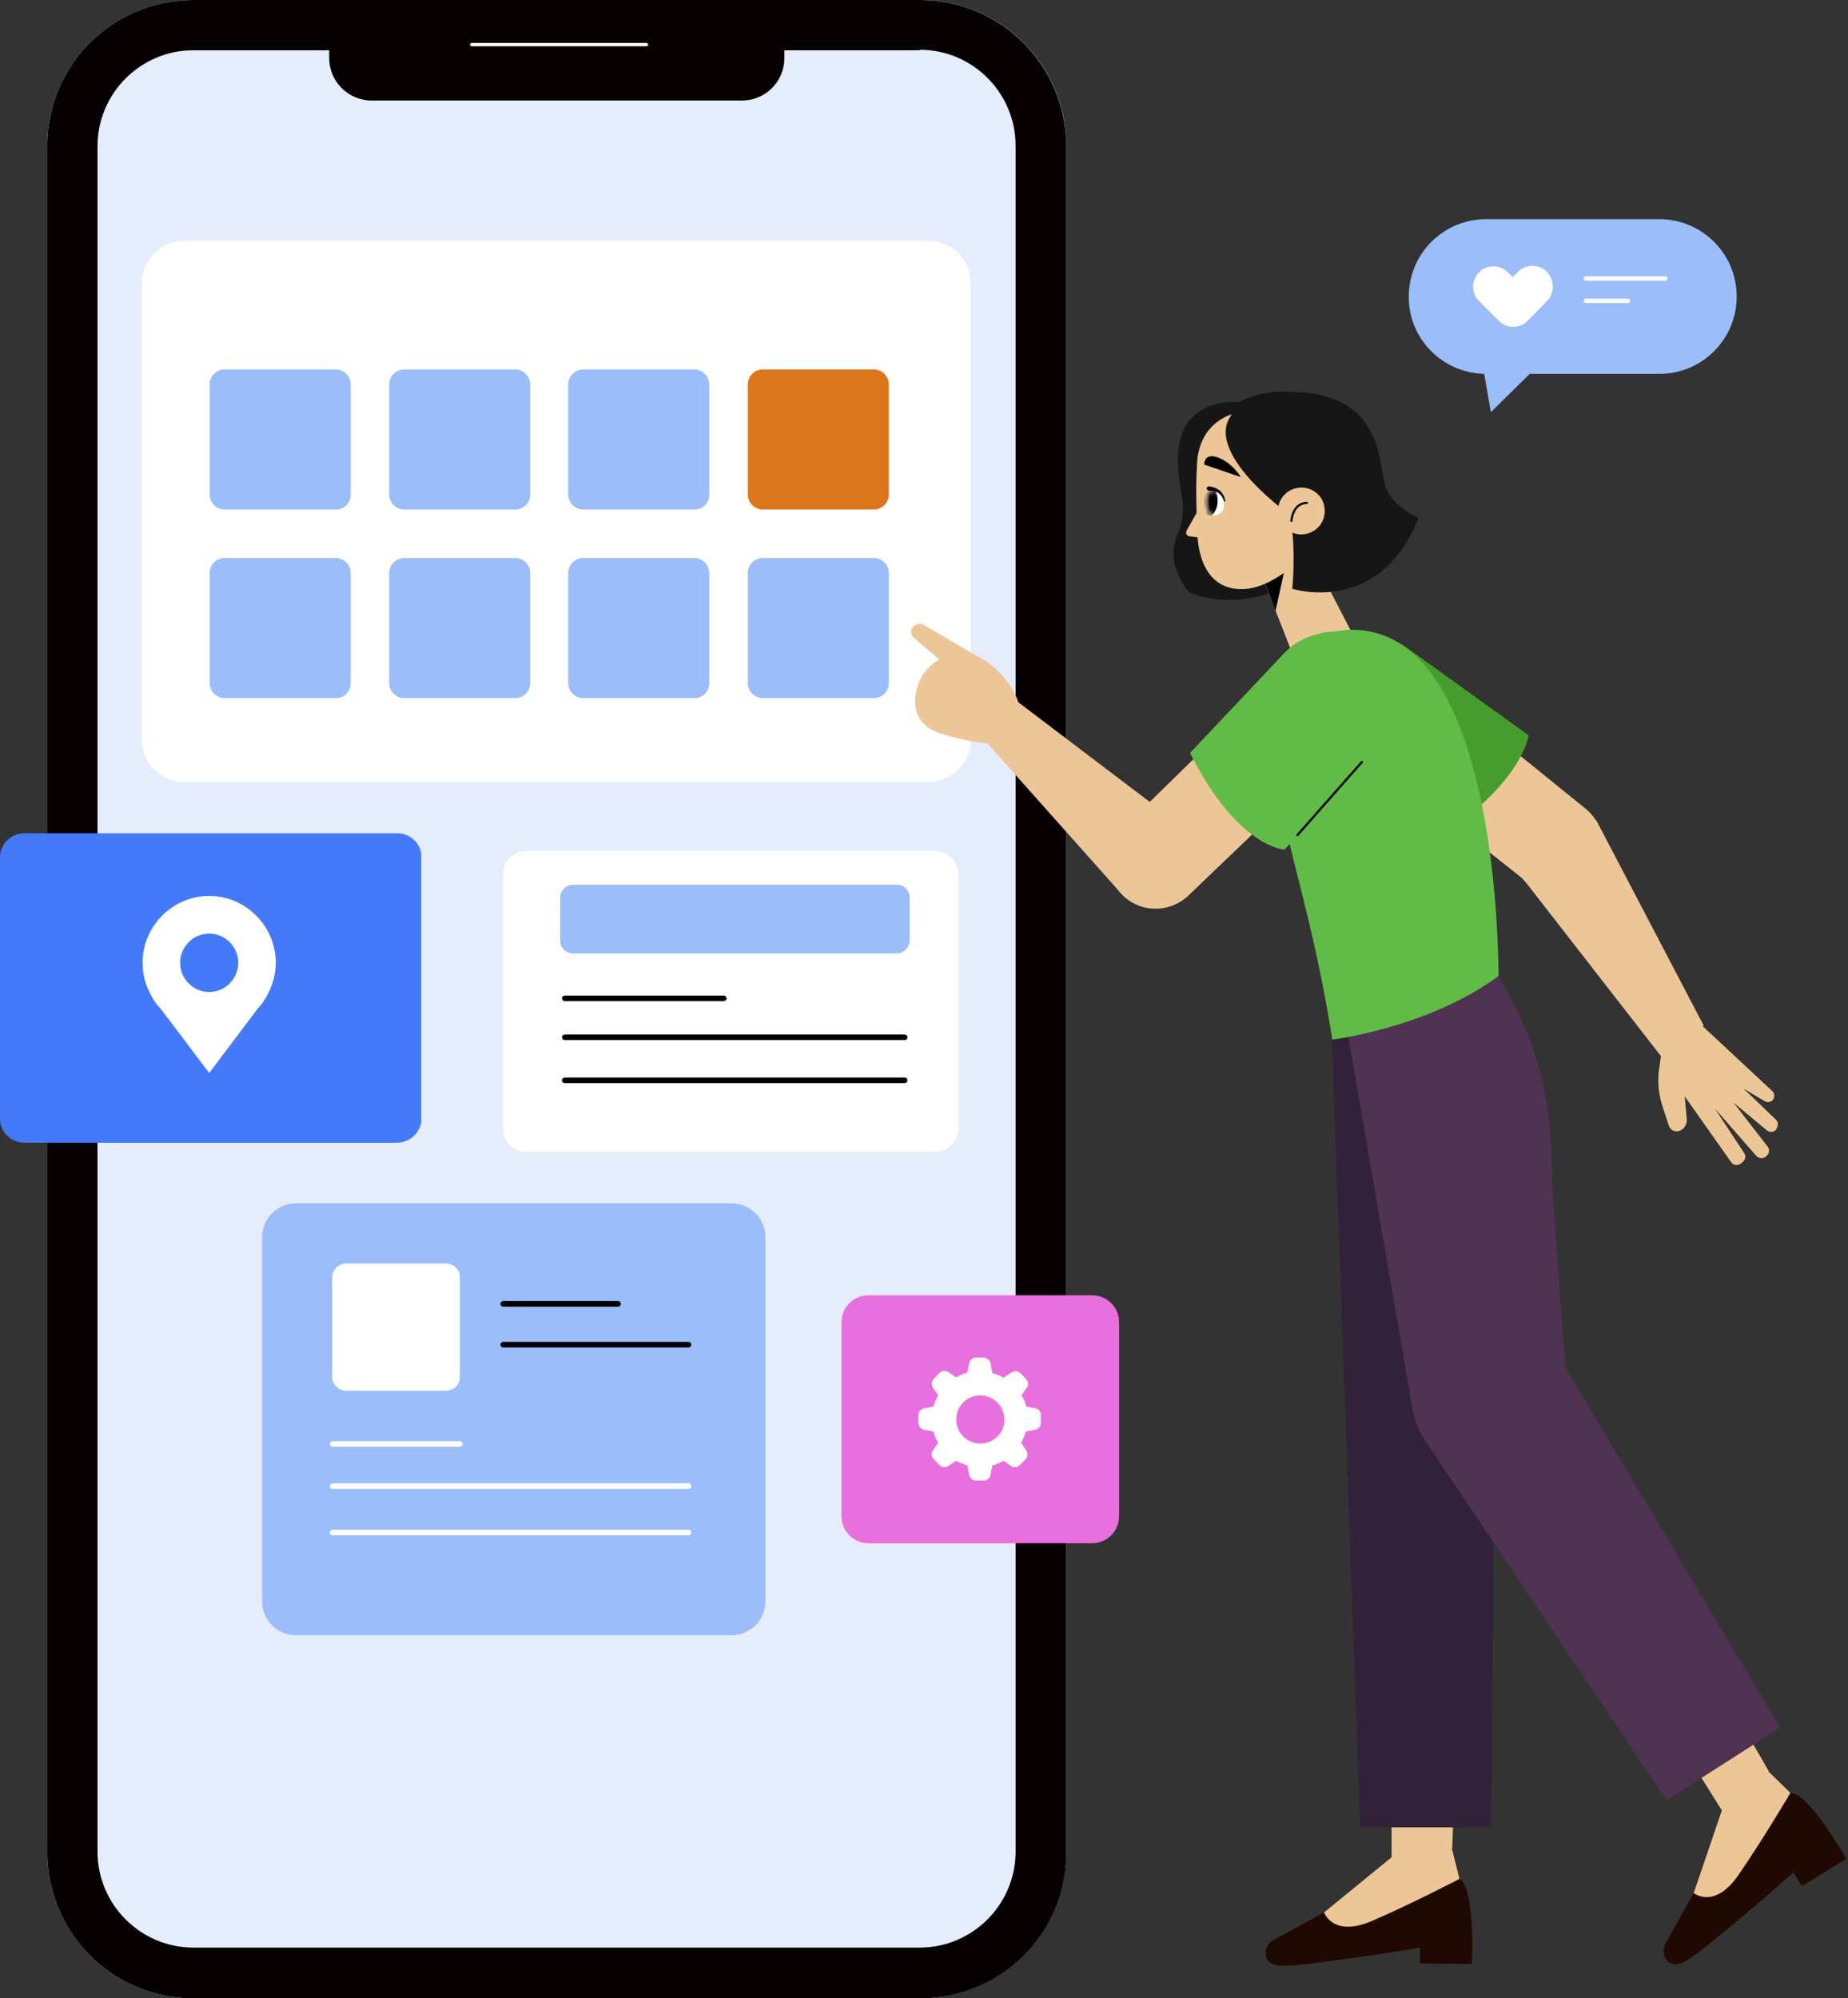 <svg width="430" height="465" viewBox="0 0 430 465" fill="none" xmlns="http://www.w3.org/2000/svg">
<rect x="0" y="0" width="430" height="465" fill="#333333" stroke="none"/>
<path d="M214.007 465H44.993C26.148 465 11 449.723 11 430.984V34.016C11 15.158 26.148 0 44.993 0H214.126C232.852 0 248.119 15.158 248.119 34.016V430.984C248 449.723 232.852 465 214.007 465Z" fill="#E5EDFD"/>
<path d="M214.007 11.577C226.292 11.577 236.311 21.603 236.311 33.896V430.865C236.311 443.158 226.292 453.184 214.007 453.184H44.993C32.708 453.184 22.689 443.158 22.689 430.865V34.016C22.689 21.722 32.708 11.697 44.993 11.697H214.007M214.007 0H44.993C26.148 0 11 15.158 11 34.016V430.984C11 449.723 26.148 465 44.993 465H214.126C232.852 465 248.119 449.842 248.119 430.984V34.016C248 15.158 232.852 0 214.007 0Z" fill="#060000"/>
<path d="M182.399 1.195H76.602V13.489C76.602 18.979 81.015 23.395 86.501 23.395H172.618C178.105 23.395 182.518 18.979 182.518 13.489V1.195H182.399Z" fill="#060000"/>
<path d="M109.76 10.383H150.433" stroke="white" stroke-width="0.764" stroke-miterlimit="10" stroke-linecap="round" stroke-linejoin="round"/>
<g clip-path="url(#clip0_8356_4500)">
<path d="M216.028 182H42.972C37.418 182 33 177.612 33 172.096V65.904C33 60.388 37.418 56 42.972 56H215.902C221.456 56 225.874 60.388 225.874 65.904V171.97C226 177.487 221.456 182 216.028 182Z" fill="white"/>
<path d="M78.189 118.562H52.313C50.419 118.562 48.778 117.057 48.778 115.051V89.475C48.778 87.595 50.293 85.965 52.313 85.965H78.063C79.956 85.965 81.597 87.469 81.597 89.475V115.051C81.597 117.057 80.082 118.562 78.189 118.562Z" fill="#9BBDF9"/>
<path d="M119.844 118.562H94.094C92.201 118.562 90.56 117.057 90.56 115.051V89.475C90.56 87.595 92.074 85.965 94.094 85.965H119.844C121.737 85.965 123.378 87.469 123.378 89.475V115.051C123.378 117.057 121.737 118.562 119.844 118.562Z" fill="#9BBDF9"/>
<path d="M161.625 118.562H135.748C133.855 118.562 132.214 117.057 132.214 115.051V89.475C132.214 87.595 133.729 85.965 135.748 85.965H161.498C163.392 85.965 165.033 87.469 165.033 89.475V115.051C165.033 117.057 163.518 118.562 161.625 118.562Z" fill="#9BBDF9"/>
<path d="M203.28 118.562H177.529C175.636 118.562 173.995 117.057 173.995 115.051V89.475C173.995 87.595 175.51 85.965 177.529 85.965H203.28C205.173 85.965 206.814 87.469 206.814 89.475V115.051C206.814 117.057 205.173 118.562 203.28 118.562Z" fill="#DC761C"/>
<path d="M78.189 162.441H52.313C50.419 162.441 48.778 160.936 48.778 158.93V133.354C48.778 131.474 50.293 129.844 52.313 129.844H78.063C79.956 129.844 81.597 131.348 81.597 133.354V158.93C81.597 160.936 80.082 162.441 78.189 162.441Z" fill="#9BBDF9"/>
<path d="M119.844 162.441H94.094C92.201 162.441 90.56 160.936 90.56 158.93V133.354C90.56 131.474 92.074 129.844 94.094 129.844H119.844C121.737 129.844 123.378 131.348 123.378 133.354V158.93C123.378 160.936 121.737 162.441 119.844 162.441Z" fill="#9BBDF9"/>
<path d="M161.625 162.441H135.748C133.855 162.441 132.214 160.936 132.214 158.93V133.354C132.214 131.474 133.729 129.844 135.748 129.844H161.498C163.392 129.844 165.033 131.348 165.033 133.354V158.93C165.033 160.936 163.518 162.441 161.625 162.441Z" fill="#9BBDF9"/>
<path d="M203.28 162.441H177.529C175.636 162.441 173.995 160.936 173.995 158.93V133.354C173.995 131.474 175.51 129.844 177.529 129.844H203.28C205.173 129.844 206.814 131.348 206.814 133.354V158.93C206.814 160.936 205.173 162.441 203.28 162.441Z" fill="#9BBDF9"/>
</g>
<g clip-path="url(#clip1_8356_4500)">
<path d="M217.488 268H122.512C119.438 268 117 265.549 117 262.46V203.54C117 200.451 119.438 198 122.512 198H217.488C220.562 198 223 200.451 223 203.54V262.566C223 265.549 220.562 268 217.488 268Z" fill="white"/>
<path d="M208.584 221.865H133.324C131.734 221.865 130.356 220.586 130.356 218.881V208.866C130.356 207.268 131.628 205.883 133.324 205.883H208.69C210.28 205.883 211.658 207.161 211.658 208.866V218.881C211.552 220.586 210.174 221.865 208.584 221.865Z" fill="#9BBDF9"/>
<path d="M131.416 232.309H168.41" stroke="black" stroke-width="1.3" stroke-miterlimit="10" stroke-linecap="round" stroke-linejoin="round"/>
<path d="M131.416 241.363H210.492" stroke="black" stroke-width="1.3" stroke-miterlimit="10" stroke-linecap="round" stroke-linejoin="round"/>
<path d="M131.416 251.379H210.492" stroke="black" stroke-width="1.3" stroke-miterlimit="10" stroke-linecap="round" stroke-linejoin="round"/>
</g>
<g clip-path="url(#clip2_8356_4500)">
<path d="M170.2 380.5H68.9C64.5 380.5 61 377 61 372.6V287.9C61 283.5 64.5 280 68.9 280H170.2C174.6 280 178.1 283.5 178.1 287.9V372.5C178.2 376.9 174.6 380.5 170.2 380.5Z" fill="#9BBDF9"/>
<path d="M103.8 323.6H80.5C78.8 323.6 77.3 322.2 77.3 320.4V297.2C77.3 295.5 78.7 294 80.5 294H103.8C105.5 294 107 295.4 107 297.2V320.5C107 322.2 105.6 323.6 103.8 323.6Z" fill="white"/>
<path d="M117.1 303.398H143.8" stroke="black" stroke-width="1.3" stroke-miterlimit="10" stroke-linecap="round" stroke-linejoin="round"/>
<path d="M117.1 312.898H160.2" stroke="black" stroke-width="1.3" stroke-miterlimit="10" stroke-linecap="round" stroke-linejoin="round"/>
<path d="M77.399 336H106.999" stroke="white" stroke-width="1.3" stroke-miterlimit="10" stroke-linecap="round" stroke-linejoin="round"/>
<path d="M77.399 345.801H160.199" stroke="white" stroke-width="1.3" stroke-miterlimit="10" stroke-linecap="round" stroke-linejoin="round"/>
<path d="M77.399 356.602H160.199" stroke="white" stroke-width="1.3" stroke-miterlimit="10" stroke-linecap="round" stroke-linejoin="round"/>
<path d="M254.1 359.098H202.1C198.6 359.098 195.8 356.298 195.8 352.798V307.698C195.8 304.198 198.6 301.398 202.1 301.398H254.1C257.6 301.398 260.4 304.198 260.4 307.698V352.798C260.4 356.298 257.6 359.098 254.1 359.098Z" fill="#E870DE"/>
<path d="M240.9 327.698L238.8 327.298C238.6 326.398 238.2 325.498 237.7 324.698L238.9 322.898C239.4 322.298 239.3 321.398 238.7 320.798L237.4 319.498C236.8 318.998 236 318.898 235.3 319.398L233.5 320.598C232.7 320.098 231.8 319.798 230.9 319.498L230.5 317.298C230.4 316.498 229.7 315.998 228.9 315.898H227.1C226.3 315.898 225.6 316.498 225.5 317.298L225.1 319.398C224.2 319.598 223.3 319.998 222.5 320.498L220.7 319.298C220.1 318.798 219.2 318.898 218.6 319.498L217.3 320.798C216.7 321.398 216.7 322.198 217.1 322.898L218.3 324.698C217.8 325.498 217.5 326.398 217.2 327.298L215.1 327.698C214.3 327.798 213.7 328.498 213.7 329.298V331.098C213.7 331.898 214.3 332.598 215.1 332.698L217.2 333.098C217.4 333.998 217.8 334.898 218.3 335.698L217.1 337.498C216.6 338.098 216.7 338.998 217.3 339.598L218.6 340.898C219.2 341.498 220 341.498 220.7 341.098L222.5 339.898C223.3 340.398 224.2 340.698 225.1 340.998L225.5 343.098C225.6 343.898 226.3 344.498 227.1 344.498H228.9C229.7 344.498 230.4 343.898 230.5 343.098L230.9 340.998C231.8 340.798 232.7 340.398 233.5 339.898L235.2 341.098C235.8 341.598 236.7 341.498 237.3 340.898L238.6 339.598C239.2 338.998 239.2 338.198 238.8 337.498L237.6 335.698C238.1 334.898 238.4 333.998 238.7 333.098L240.8 332.698C241.6 332.598 242.2 331.898 242.2 331.098V329.298C242.3 328.498 241.7 327.898 240.9 327.698ZM228.1 335.898C225 335.898 222.5 333.398 222.5 330.298C222.5 327.198 225 324.698 228.1 324.698C231.2 324.698 233.7 327.198 233.7 330.298C233.8 333.398 231.2 335.898 228.1 335.898Z" fill="white"/>
</g>
<g clip-path="url(#clip3_8356_4500)">
<path d="M92.325 265.898H5.675C2.51 265.898 0 263.378 0 260.2V199.597C0 196.419 2.51 193.898 5.675 193.898H92.434C95.599 193.898 98.109 196.419 98.109 199.597V260.309C98 263.378 95.49 265.898 92.325 265.898Z" fill="#4479FA"/>
<path d="M64.169 224.034C64.169 215.486 57.185 208.473 48.672 208.473C40.16 208.473 33.176 215.486 33.176 224.034C33.176 226.884 33.94 229.623 35.358 231.925V232.034C35.904 233.021 36.668 234.007 37.432 234.774L48.672 249.678L59.913 234.774C60.677 233.897 61.441 233.021 61.986 231.925C63.296 229.623 64.169 226.884 64.169 224.034ZM48.672 230.829C44.962 230.829 41.906 227.76 41.906 224.034C41.906 220.308 44.962 217.24 48.672 217.24C52.383 217.24 55.439 220.308 55.439 224.034C55.439 227.76 52.383 230.829 48.672 230.829Z" fill="white"/>
</g>
<path d="M345.802 87H386.102C396.102 87 404.102 78.9 404.102 69C404.102 59 396.002 51 386.102 51H345.802C335.802 51 327.802 59.1 327.802 69C327.702 78.9 335.802 87 345.802 87Z" fill="#9BBDF9"/>
<path d="M360.002 83.002L346.902 95.902L344.502 82.102L360.002 83.002Z" fill="#9BBDF9"/>
<path d="M359.901 63.201C358.001 61.401 355.001 61.401 353.201 63.301L352.001 64.501L350.801 63.301C348.901 61.501 345.901 61.501 344.101 63.401C342.301 65.301 342.301 68.301 344.201 70.101L348.801 74.701C349.501 75.401 350.501 75.901 351.401 76.001C352.901 76.201 354.401 75.801 355.501 74.601L360.101 69.901C361.801 68.101 361.701 65.101 359.901 63.201Z" fill="white"/>
<path d="M369.002 64.801H387.502" stroke="white" stroke-width="1.019" stroke-miterlimit="10" stroke-linecap="round" stroke-linejoin="round"/>
<path d="M369.002 70H378.802" stroke="white" stroke-width="1.019" stroke-miterlimit="10" stroke-linecap="round" stroke-linejoin="round"/>
<path d="M308.101 444.998L296.201 451.498C294.901 452.198 294.201 453.798 294.601 455.298C294.901 456.498 295.901 457.398 298.601 457.398C304.501 457.498 330.401 453.198 330.401 453.198V456.898L342.501 456.998C342.501 456.998 343.301 439.398 339.601 437.098L308.101 444.998Z" fill="#200902"/>
<path d="M324 431.998L308.1 444.998C308.1 444.998 310.1 450.898 319.2 446.998C328.3 443.098 339.6 437.198 339.6 437.198L337.9 430.398L324 431.998Z" fill="#ECC696"/>
<path d="M337.901 430.3L339.601 383.3L323.801 382V437.1L337.901 430.3Z" fill="#ECC696"/>
<path d="M309.9 241.902L316.5 425.202H347L348.6 227.102L309.9 241.902Z" fill="#31223A"/>
<path d="M313.301 238.702L328.701 328.002C330.601 339.002 341.901 345.702 352.401 342.102C360.201 339.402 365.201 331.902 364.601 323.702L361.701 283.102C360.201 269.302 363.601 251.502 348.601 227.102L313.301 238.702Z" fill="#503252"/>
<path d="M394.1 440.504L387.5 452.304C386.8 453.604 387 455.304 388.1 456.404C389 457.204 390.3 457.504 392.6 456.104C397.6 453.104 417.3 435.704 417.3 435.704L419.3 438.904L429.6 432.504C429.6 432.504 420.9 417.104 416.6 417.204L394.1 440.504Z" fill="#200902"/>
<path d="M400.7 421.105L394.1 440.505C394.1 440.505 398.9 444.405 404.5 436.305C410.1 428.205 416.6 417.205 416.6 417.205L411.6 412.305L400.7 421.105Z" fill="#ECC696"/>
<path d="M411.6 412.204L388.1 371.504L374 378.704L403.3 425.504L411.6 412.204Z" fill="#ECC696"/>
<path d="M331 334.302L387.8 418.902L414.2 402.002L359.3 309.902L331 334.302Z" fill="#503252"/>
<path d="M288.6 93.603C288.6 93.603 276 92.003 274.3 103.903C273.1 112.803 277.2 117.203 274 124.303C270.8 131.503 276.8 137.903 276.8 137.903C276.8 137.903 291.7 144.803 308 130.603L288.6 93.603Z" fill="#161616"/>
<path d="M293.5 133.6L300.4 151.3L314.7 147.5L301.5 122L293.5 133.6Z" fill="#ECC696"/>
<path d="M296.8 142.1L299.7 129L294.4 135.8L296.8 142.1Z" fill="black"/>
<path d="M287.001 96.303C287.001 96.303 278.501 98.103 278.501 108.903C278.501 108.903 278.101 113.003 278.601 124.303C279.001 132.303 282.701 137.803 290.201 137.003C293.801 136.603 297.601 134.403 301.001 131.603L305.801 126.703C316.801 113.303 305.301 93.003 288.201 96.103C287.901 96.103 287.501 96.203 287.001 96.303Z" fill="#ECC696"/>
<path d="M279.2 118L276.2 123.3C275.8 123.9 276 124.7 276.8 124.8L280.7 125.3L279.2 118Z" fill="#ECC696"/>
<path d="M299.3 114.801C299.6 112.401 301.3 95.401 288.5 97.601C286.5 97.901 285.5 95.301 287.2 94.201C291.7 91.401 299 89.401 309.4 93.401C313.6 95.001 319.5 100.601 319.5 106.101C319.5 117.901 315.6 123.901 308.7 129.901C308.3 130.201 307.8 130.101 307.6 129.701L303.1 121.101V121.001C302.6 119.401 300.1 116.201 299.4 115.301C299.3 115.201 299.3 115.001 299.3 114.801Z" fill="#161616"/>
<path d="M290.8 93.401C274.8 100.801 298.2 118.301 298.2 118.301L304.8 105.301C304.8 105.401 293.4 92.201 290.8 93.401Z" fill="#161616"/>
<path d="M280.199 108.1L288.699 111C288.699 111 287.199 108.3 284.199 106.8C280.099 104.8 280.199 108.1 280.199 108.1Z" fill="black"/>
<path d="M281.9 113.898C281.9 113.898 284.7 114.498 284.8 117.398C284.9 120.198 281.8 119.998 281.8 119.998C281.8 119.998 279.2 116.598 281.9 113.898Z" fill="white"/>
<mask id="mask0_8356_4500" style="mask-type:luminance" maskUnits="userSpaceOnUse" x="280" y="113" width="5" height="7">
<path d="M281.9 113.898C281.9 113.898 284.7 114.498 284.8 117.398C284.9 120.198 281.8 119.998 281.8 119.998C281.8 119.998 279.2 116.598 281.9 113.898Z" fill="white"/>
</mask>
<g mask="url(#mask0_8356_4500)">
<path d="M282.501 113.199C282.501 113.199 284.701 117.299 281.901 119.999L280.301 119.799L280.201 115.299L282.501 113.199Z" fill="black"/>
</g>
<path d="M281.301 113.199C281.801 113.199 282.201 113.399 282.701 113.499C283.101 113.699 283.501 113.899 283.901 114.199C284.201 114.499 284.501 114.899 284.701 115.299C284.901 115.699 285.001 116.099 285.101 116.499C285.101 116.599 285.101 116.699 285.001 116.699C284.901 116.699 284.801 116.699 284.801 116.599C284.701 116.199 284.501 115.899 284.301 115.499C284.101 115.199 283.801 114.899 283.501 114.699C283.201 114.499 282.801 114.299 282.501 114.299C282.101 114.199 281.701 114.199 281.401 114.199C281.101 114.199 280.801 113.999 280.801 113.699C280.701 113.499 280.901 113.199 281.301 113.199C281.201 113.199 281.201 113.199 281.301 113.199Z" fill="black"/>
<path d="M300.501 122.002C301.501 129.102 300.701 137.002 300.701 137.002C300.701 137.002 320.901 143.502 330.101 120.502C330.101 120.502 324.201 118.202 322.401 113.202C320.601 108.202 322.401 90.603 298.801 91.203C298.801 91.203 299.401 114.002 300.501 122.002Z" fill="#161616"/>
<path d="M308.2 118.202C308.6 121.202 306.5 123.902 303.5 124.302C300.5 124.702 297.8 122.602 297.4 119.602C297 116.602 299.1 113.902 302.1 113.502C305.1 113.102 307.9 115.202 308.2 118.202Z" fill="#ECC696"/>
<path d="M300.5 121.204C300.5 121.204 300.7 117.104 304.1 117.004" stroke="black" stroke-width="0.511" stroke-miterlimit="10" stroke-linecap="round" stroke-linejoin="round"/>
<path d="M335.601 161.203L369.101 188.303C373.901 192.403 374.301 199.703 369.901 204.203C365.901 208.403 359.401 208.703 355.001 205.003L318.701 176.203L335.601 161.203Z" fill="#ECC696"/>
<path d="M355.701 171.105C355.701 171.105 354.301 181.905 335.501 194.305L309.901 175.305C302.801 170.005 301.701 159.705 307.601 153.105C312.501 147.605 320.701 146.405 326.901 150.405L355.701 171.105Z" fill="#469D2D"/>
<path d="M355.1 205.404L388.3 248.104L396.4 238.604L371.6 191.204C367.6 185.804 359.6 185.204 354.9 190.104C350.8 194.404 350.9 201.204 355.1 205.404Z" fill="#ECC696"/>
<path d="M386.4 246.306L386.1 248.406C385.6 251.306 385.9 254.206 386.7 257.006L388.3 261.906C388.7 263.106 390 263.606 391.1 263.006C392 262.506 392.5 261.606 392.5 260.506L392 255.106L402.8 270.406C403.3 271.206 404.4 271.306 405.1 270.706L405.6 270.306C406.1 269.806 406.3 269.006 405.9 268.406L399 257.906L408.6 268.906C409.2 269.606 410.2 269.706 410.9 269.106L411.2 268.806C411.7 268.306 411.8 267.406 411.3 266.806L403.4 256.606L411.1 263.006C411.8 263.606 413 263.506 413.4 262.606L413.5 262.406C413.8 261.806 413.7 261.106 413.3 260.606L405.7 253.306L410.4 256.106C411.3 256.806 412.6 256.406 412.8 255.306C412.9 254.806 412.8 254.206 412.4 253.906L393.1 235.906L389.2 240.406C387.7 242.006 386.7 244.106 386.4 246.306Z" fill="#ECC696"/>
<path d="M310.101 147.003C310.101 147.003 296.901 145.703 296.801 169.503C296.601 193.303 304.101 204.603 310.001 241.903C310.001 241.903 332.301 239.203 348.701 227.103C348.601 227.103 349.601 139.603 310.101 147.003Z" fill="#61BB47"/>
<path d="M307.4 178.802L276.3 208.602C271.6 212.802 264.4 212.302 260.4 207.402C256.8 202.902 257.2 196.402 261.5 192.502L294.6 160.102L307.4 178.802Z" fill="#ECC696"/>
<path d="M298.9 197.703C298.9 197.703 288 197.303 276.9 175.203L298.8 152.003C304.9 145.503 315.3 145.703 321.1 152.403C326 157.903 326.2 166.203 321.5 171.903L298.9 197.703Z" fill="#61BB47"/>
<path d="M301.9 194.301L316.9 177.301" stroke="black" stroke-width="0.511" stroke-miterlimit="10" stroke-linecap="round" stroke-linejoin="round"/>
<path d="M275.702 192.803L231.402 159.203L225.602 168.303L260.602 207.603C264.902 212.603 272.602 212.603 276.902 207.503C280.602 203.203 280.102 196.603 275.702 192.803Z" fill="#ECC696"/>
<path d="M237.302 168.505C235.602 174.105 230.202 173.905 219.502 170.905C213.902 169.305 211.802 165.305 213.502 159.705C215.202 154.105 221.102 150.905 226.702 152.605C232.302 154.205 238.902 162.905 237.302 168.505Z" fill="#ECC696"/>
<path d="M228.601 153.403L215.101 145.503C214.201 144.903 213.001 145.103 212.301 146.003C211.801 146.703 211.901 147.703 212.601 148.403L223.101 157.303L228.601 153.403Z" fill="#ECC696"/>
<defs>
<clipPath id="clip0_8356_4500">
<rect width="193" height="126" fill="white" transform="translate(33 56)"/>
</clipPath>
<clipPath id="clip1_8356_4500">
<rect width="106" height="70" fill="white" transform="translate(117 198)"/>
</clipPath>
<clipPath id="clip2_8356_4500">
<rect width="199.4" height="100.5" fill="white" transform="translate(61 280)"/>
</clipPath>
<clipPath id="clip3_8356_4500">
<rect width="98" height="72" fill="white" transform="translate(0 193.898)"/>
</clipPath>
</defs>
</svg>
